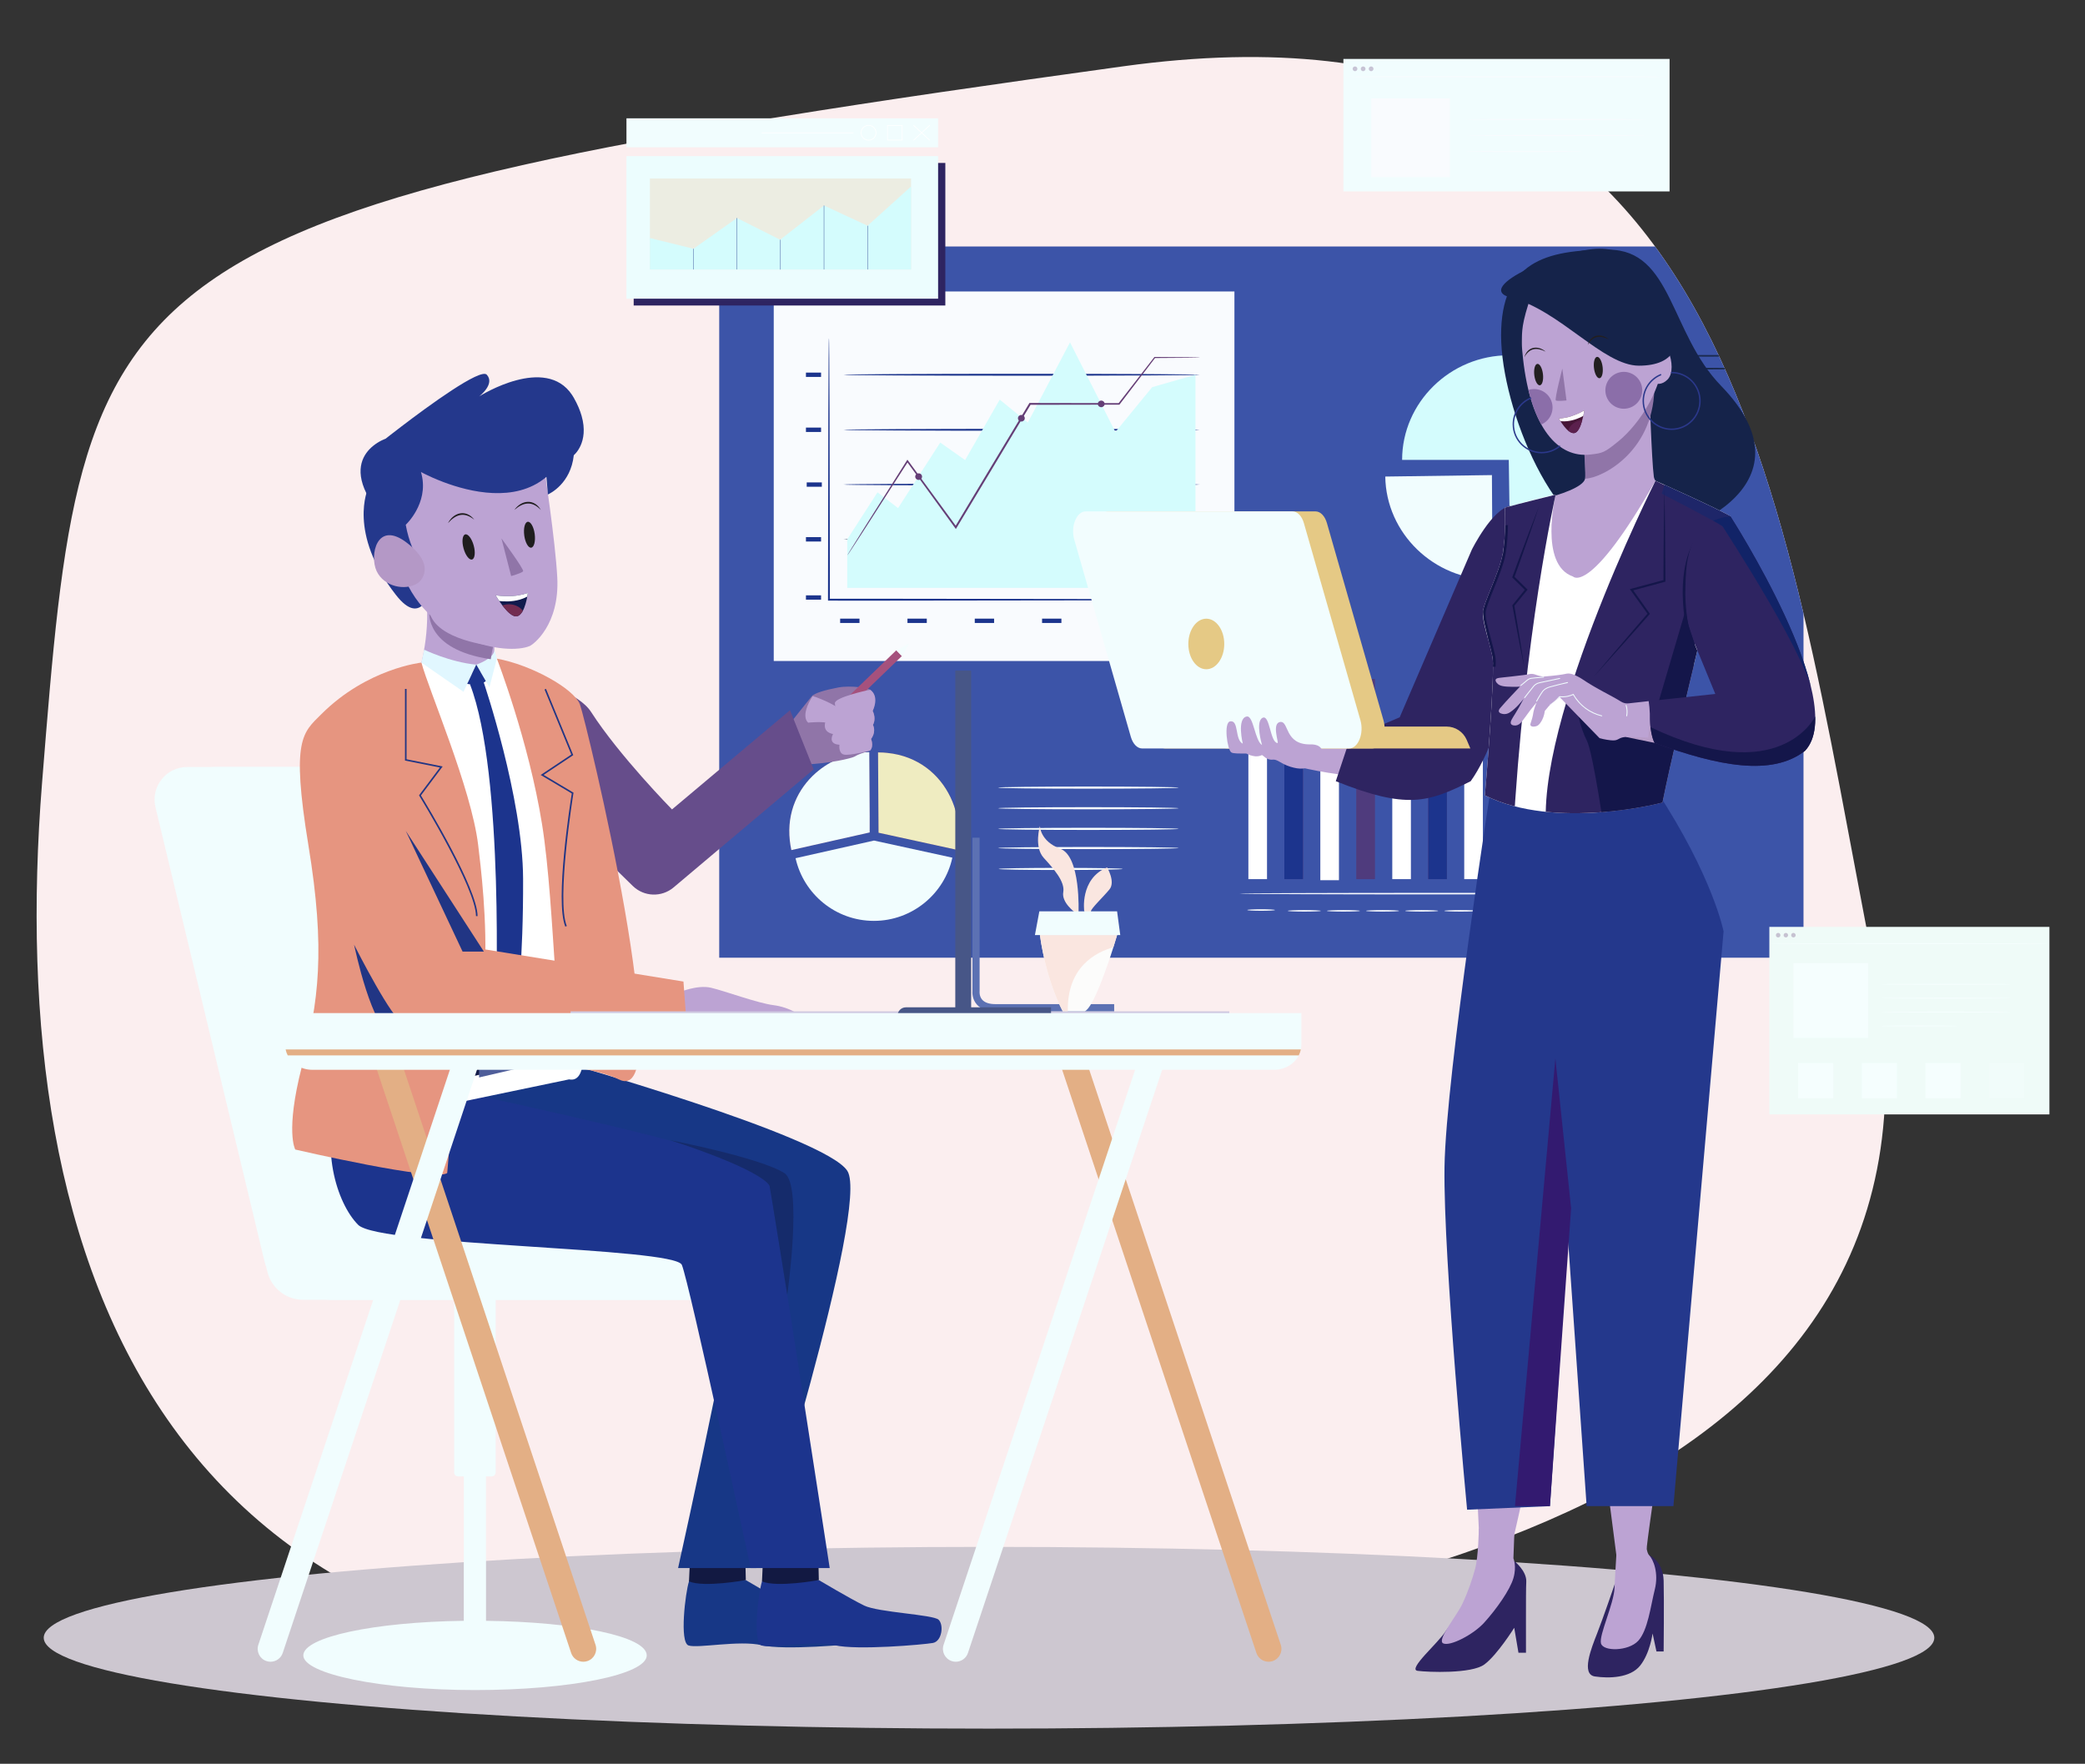 <?xml version="1.0" encoding="UTF-8"?><svg id="SCR" xmlns="http://www.w3.org/2000/svg" xmlns:xlink="http://www.w3.org/1999/xlink" viewBox="0 0 1689.89 1429.48"><rect x="0" y="0" width="1689.89" height="1429.48" fill="#333333" stroke="none"/><defs><style>.cls-1{clip-path:url(#clippath);}.cls-2{fill:none;}.cls-2,.cls-3,.cls-4,.cls-5,.cls-6,.cls-7,.cls-8,.cls-9,.cls-10,.cls-11,.cls-12,.cls-13,.cls-14,.cls-15,.cls-16,.cls-17,.cls-18,.cls-19,.cls-20,.cls-21,.cls-22,.cls-23,.cls-24,.cls-25,.cls-26,.cls-27,.cls-28,.cls-29,.cls-30,.cls-31,.cls-32,.cls-33,.cls-34,.cls-35,.cls-36,.cls-37,.cls-38,.cls-39,.cls-40,.cls-41,.cls-42,.cls-43,.cls-44,.cls-45,.cls-46,.cls-47,.cls-48,.cls-49,.cls-50,.cls-51,.cls-52,.cls-53,.cls-54,.cls-55,.cls-56,.cls-57,.cls-58,.cls-59,.cls-60{stroke-width:0px;}.cls-61,.cls-3,.cls-49{fill:#fff;}.cls-62,.cls-56{fill:#fbeeef;}.cls-63,.cls-36{fill:#bca3d3;}.cls-64,.cls-27{fill:#101a4d;}.cls-65,.cls-23{fill:#24388c;}.cls-66,.cls-13{fill:#461537;}.cls-67,.cls-14{fill:#2e2461;}.cls-68{clip-path:url(#clippath-4);}.cls-69{clip-path:url(#clippath-3);}.cls-70{clip-path:url(#clippath-7);}.cls-71{clip-path:url(#clippath-8);}.cls-72{clip-path:url(#clippath-6);}.cls-73{clip-path:url(#clippath-5);}.cls-74{opacity:.3;}.cls-3{opacity:0;}.cls-4{fill:#f8ffff;}.cls-5{fill:#f9fbfe;}.cls-6{fill:#722c51;}.cls-7{fill:#7c5e7d;}.cls-8{fill:#4f5e9a;}.cls-9{fill:#475687;}.cls-10{fill:#653e76;}.cls-11{fill:#5c71b3;}.cls-12{fill:#2b388b;}.cls-15{fill:#5b204d;}.cls-16{fill:#3c54a8;}.cls-17{fill:#1c348d;}.cls-18{fill:#1a2a4d;}.cls-19{fill:#141c49;}.cls-20{fill:#14164a;}.cls-21{fill:#152b6b;}.cls-22{fill:#15234a;}.cls-24{fill:#221f20;}.cls-25{fill:#1e2669;}.cls-26{fill:#1f1d1e;}.cls-28{fill:#112367;}.cls-29{fill:#172052;}.cls-30{fill:#213584;}.cls-31{fill:#173786;}.cls-32{fill:#121942;}.cls-33{fill:#cfc9e1;}.cls-34{fill:#e1f7ff;}.cls-35{fill:#d4fcfd;}.cls-37{fill:#a5517d;}.cls-38{fill:#cdc7d0;}.cls-39{fill:#b89dc8;}.cls-40{fill:#9075a8;}.cls-41{fill:#b498c6;}.cls-42{fill:#331a70;}.cls-43{fill:#7d5e7d;}.cls-44{fill:#8b6ea9;}.cls-45{fill:#664d8b;}.cls-46{fill:#ecfdfe;}.cls-47{fill:#ecede2;}.cls-48{fill:#f1fdfe;}.cls-50{fill:#f4fdfe;}.cls-51{fill:#e3af85;}.cls-52{fill:#e69580;}.cls-53{fill:#effbf8;}.cls-54{fill:#efecc1;}.cls-55{fill:#fae6e0;}.cls-57{fill:#e5c985;}.cls-58{fill:#fcfcfb;}.cls-59{fill:#f2fdfe;}.cls-60{fill:#f5fefe;}</style><clipPath id="clippath"><path class="cls-56" d="M1518.45,781.23c87.25,442.71-432.56,532.06-820.57,567.46C126.74,1400.8,3.02,1022.65,34.1,634.28,68.02,210.35,69.35,169.87,910.32,53.74c497.32-68.67,532.79,345.22,608.13,727.49Z"/></clipPath><clipPath id="clippath-3"><path class="cls-36" d="M1348.59,271.8c4.09,40.64-21.51,73.22-36.54,85.56-11.81,9.7-13.16,9.85-23.03,11.01-25.97,3.06-48.31-20.86-54.63-77.92-7.61-68.83,16.43-77.35,49.84-81.28,43.38-5.1,59.65,15.77,64.36,62.62Z"/></clipPath><clipPath id="clippath-4"><path class="cls-13" d="M1263.49,339.19s6.86,12.74,12.54,11.8c5.68-.95,8.02-18.36,8.02-18.36,0,0-4.18,2.58-10.28,4.64-5.45,1.84-10.28,1.92-10.28,1.92Z"/></clipPath><clipPath id="clippath-5"><path class="cls-49" d="M1260.86,400.93s-13.81,56.76,14.1,66.33c0,0,13.68,15.7,66.79-77.6,0,0,51.28,22.79,60.73,28.76,0,0-43.2,172.23-55.14,231.96,0,0-86.08,22.99-143.85-5.75,0,0,8.71-100.07,6.08-112.72-2.63-12.65-8.08-27.75-7.73-35.48.35-7.73,13.35-31.97,16.16-47.78,2.81-15.81,1.76-37.24,1.76-37.24,0,0,34.39-9.81,41.1-10.47Z"/></clipPath><clipPath id="clippath-6"><path class="cls-14" d="M1402.49,418.43s97.23,150.89,60.47,190.07c-27.06,21-70.51,12.25-121.89-6.4-4.69-8.17-4.8-33.87-4.8-33.87l53.99-5.81-16.59-40.35s-29.25-98.96,28.82-103.63Z"/></clipPath><clipPath id="clippath-7"><path class="cls-2" d="M1252.11,576.13l4-4.68,8.03-6.43,32.29,33.21,35.1,8.99,24.78-9.8-11.75-39.84-31.24-10.16-39.36-23.58-47.4,4-19.49,9.36-12.31,26.83,17.38,30.16s39.91,14.77,39.97-18.06Z"/></clipPath><clipPath id="clippath-8"><path class="cls-27" d="M427.8,480.55s-1.95,17.41-8.76,18.91c-6.8,1.5-17.29-16.99-17.29-16.99,0,0,5.86,1.02,13.64.58,6.95-.39,12.41-2.49,12.41-2.49Z"/></clipPath></defs><rect id="_10" class="cls-3" x="-373.92" y="-89.26" width="2438.58" height="1625.72"/><path class="cls-62" d="M1518.45,781.23c87.25,442.71-432.56,532.06-820.57,567.46C126.74,1400.8,3.02,1022.65,34.1,634.28,68.02,210.35,69.35,169.87,910.32,53.74c497.32-68.67,532.79,345.22,608.13,727.49Z"/><g class="cls-1"><rect class="cls-16" x="582.92" y="199.75" width="878.82" height="576.43"/><path class="cls-48" d="M1209.2,385.04l-86.44,1.19c.66,46.07,39.47,83.61,86.44,83.61.17,0,.34,0,.51,0l-.51-84.8Z"/><path class="cls-35" d="M1222.87,372.74l1.21,84.79c46.96-.65,85.23-38.72,85.23-84.79s-39.02-84.8-86.45-84.8-86.45,38.28-86.45,84.8h86.45Z"/><path class="cls-18" d="M1256.62,345.01c0,.06.51.18,1.5.35,1.17.19,2.6.41,4.3.69,3.97.56,9.24,1.3,15.53,2.18l.26.04.19-.19c5.91-5.75,13.03-12.68,20.71-20.15,9.95-9.76,18.9-18.65,25.34-25.13,3.07-3.13,5.62-5.73,7.57-7.72,1.77-1.84,2.71-2.9,2.65-2.96-.06-.07-1.13.86-3.01,2.59-2.03,1.92-4.68,4.41-7.87,7.42-6.6,6.31-15.66,15.09-25.61,24.85-7.62,7.54-14.68,14.52-20.54,20.32l.45-.15c-6.31-.7-11.6-1.28-15.59-1.72-1.72-.16-3.15-.29-4.34-.39-1-.07-1.53-.08-1.54-.03Z"/><path class="cls-18" d="M1356.57,288.38c0,.37,12.52.66,27.97.66s27.97-.3,27.97-.66-12.52-.66-27.97-.66-27.97.3-27.97.66Z"/><path class="cls-18" d="M1356.57,298.74c0,.37,12.52.66,27.97.66s27.97-.3,27.97-.66-12.52-.66-27.97-.66-27.97.3-27.97.66Z"/><path class="cls-10" d="M704.89,662.29l-.34-52.69c-15.52.09-31.34,6.23-43.47,16.95-14.29,12.63-23.44,31.62-20.95,54.57.27,2.51.67,5.06,1.23,7.66.01.06.02.12.03.18h0s63.49-14.29,63.49-14.29v-12.38Z"/><path class="cls-48" d="M704.89,662.29l-.34-52.69c-15.52.09-31.34,6.23-43.47,16.95-14.29,12.63-23.44,31.62-20.95,54.57.27,2.51.67,5.06,1.23,7.66.01.06.02.12.03.18h0s63.49-14.29,63.49-14.29v-12.38Z"/><path class="cls-10" d="M770.33,646.07c-8.87-18.53-26.35-33.38-51.24-35.87-.67-.07-1.34-.13-2.01-.18-.43-.03-.85-.07-1.28-.1-1.26-.07-2.53-.1-3.82-.11-.06,0-.12,0-.17,0,0,0,0,0,0,0-.05,0-.11,0-.16,0h0s.34,52.7.34,52.7l.08,12.38,63.51,13.86.08.02h0c.97-4.45,1.43-9.04,1.41-13.66-.05-9.88-2.34-19.89-6.72-29.03Z"/><path class="cls-54" d="M770.33,646.07c-8.87-18.53-26.35-33.38-51.24-35.87-.67-.07-1.34-.13-2.01-.18-.43-.03-.85-.07-1.28-.1-1.26-.07-2.53-.1-3.82-.11-.06,0-.12,0-.17,0,0,0,0,0,0,0-.05,0-.11,0-.16,0h0s.34,52.7.34,52.7l.08,12.38,63.51,13.86.08.02h0c.97-4.45,1.43-9.04,1.41-13.66-.05-9.88-2.34-19.89-6.72-29.03Z"/><path class="cls-48" d="M708.37,681.25h-.08s-63.49,14.28-63.49,14.28c6.51,29.07,32.46,50.8,63.49,50.8s57.24-21.94,63.59-51.23l-63.51-13.86Z"/><path class="cls-4" d="M955.44,671.76c0,.47-32.83.86-73.31.86s-73.32-.38-73.32-.86,32.82-.86,73.32-.86,73.31.38,73.31.86Z"/><path class="cls-4" d="M955.44,655.05c0,.47-32.83.86-73.31.86s-73.32-.38-73.32-.86,32.82-.86,73.32-.86,73.31.38,73.31.86Z"/><path class="cls-4" d="M955.44,638.33c0,.47-32.83.86-73.31.86s-73.32-.38-73.32-.86,32.82-.86,73.32-.86,73.31.38,73.31.86Z"/><path class="cls-4" d="M955.44,687.31c0,.47-32.83.86-73.31.86s-73.32-.38-73.32-.86,32.82-.86,73.32-.86,73.31.38,73.31.86Z"/><path class="cls-4" d="M910.03,704.24c0,.47-22.55.86-50.35.86s-50.36-.38-50.36-.86,22.54-.86,50.36-.86,50.35.38,50.35.86Z"/><rect class="cls-49" x="1011.81" y="543.83" width="15.1" height="168.67"/><rect class="cls-10" x="1040.96" y="601.12" width="15.1" height="111.38"/><rect class="cls-49" x="1070.12" y="564.8" width="15.1" height="148.56"/><rect class="cls-10" x="1099.28" y="550.34" width="15.1" height="162.16"/><rect class="cls-49" x="1128.44" y="604.55" width="15.1" height="107.96"/><rect class="cls-10" x="1157.6" y="625.72" width="15.1" height="86.78"/><rect class="cls-49" x="1186.76" y="561.14" width="15.1" height="151.36"/><rect class="cls-10" x="1215.91" y="588.43" width="15.1" height="124.07"/><rect class="cls-10" x="1245.07" y="566.63" width="15.1" height="145.88"/><rect class="cls-10" x="1274.23" y="613.12" width="15.1" height="99.38"/><rect class="cls-10" x="1303.39" y="594.21" width="15.1" height="118.3"/><path class="cls-5" d="M1324.66,724.25c0,.34-71.64.62-159.99.62s-160.01-.28-160.01-.62,71.63-.62,160.01-.62,159.99.28,159.99.62Z"/><path class="cls-5" d="M1033.35,737.53c0,.34-5.02.62-11.21.62s-11.21-.28-11.21-.62,5.02-.62,11.21-.62,11.21.28,11.21.62Z"/><path class="cls-5" d="M1070.53,738.2c0,.34-6,.62-13.39.62s-13.4-.28-13.4-.62,6-.62,13.4-.62,13.39.28,13.39.62Z"/><path class="cls-5" d="M1102.24,738.2c0,.34-6,.62-13.39.62s-13.4-.28-13.4-.62,6-.62,13.4-.62,13.39.28,13.39.62Z"/><path class="cls-5" d="M1133.95,738.2c0,.34-6,.62-13.39.62s-13.4-.28-13.4-.62,6-.62,13.4-.62,13.39.28,13.39.62Z"/><path class="cls-5" d="M1165.66,738.2c0,.34-6,.62-13.39.62s-13.4-.28-13.4-.62,6-.62,13.4-.62,13.39.28,13.39.62Z"/><path class="cls-5" d="M1197.37,738.2c0,.34-6,.62-13.39.62s-13.4-.28-13.4-.62,6-.62,13.4-.62,13.39.28,13.39.62Z"/><path class="cls-18" d="M1229.08,738.2c0,.34-6,.62-13.39.62s-13.4-.28-13.4-.62,6-.62,13.4-.62,13.39.28,13.39.62Z"/><path class="cls-18" d="M1260.79,738.2c0,.34-6,.62-13.39.62s-13.4-.28-13.4-.62,6-.62,13.4-.62,13.39.28,13.39.62Z"/><path class="cls-18" d="M1292.5,738.2c0,.34-6,.62-13.39.62s-13.4-.28-13.4-.62,6-.62,13.4-.62,13.39.28,13.39.62Z"/><path class="cls-18" d="M1324.22,738.2c0,.34-6,.62-13.39.62s-13.4-.28-13.4-.62,6-.62,13.4-.62,13.39.28,13.39.62Z"/><rect class="cls-17" x="1040.96" y="601.12" width="15.1" height="111.38"/><g class="cls-74"><rect class="cls-17" x="1099.28" y="550.34" width="15.1" height="162.16"/></g><rect class="cls-17" x="1157.6" y="625.72" width="15.1" height="86.78"/><g class="cls-74"><rect class="cls-49" x="1215.91" y="588.43" width="15.1" height="124.07"/></g><g class="cls-74"><rect class="cls-49" x="1274.23" y="613.12" width="15.1" height="99.38"/></g><rect class="cls-5" x="627.12" y="236.22" width="373.38" height="299.52"/><rect class="cls-17" x="653.22" y="482.49" width="12.25" height="3.53"/><rect class="cls-17" x="680.94" y="501.37" width="15.67" height="3.53"/><rect class="cls-17" x="735.49" y="501.37" width="15.67" height="3.53"/><rect class="cls-17" x="790.05" y="501.37" width="15.67" height="3.53"/><rect class="cls-17" x="844.6" y="501.37" width="15.67" height="3.53"/><rect class="cls-18" x="899.15" y="501.37" width="15.67" height="3.53"/><rect class="cls-18" x="953.71" y="501.37" width="15.67" height="3.53"/><rect class="cls-17" x="653.22" y="435.33" width="12.25" height="3.53"/><rect class="cls-17" x="653.22" y="346.56" width="12.25" height="3.53"/><rect class="cls-17" x="653.22" y="301.96" width="12.25" height="3.53"/><rect class="cls-17" x="653.84" y="390.95" width="12.25" height="3.53"/><path class="cls-17" d="M968.94,486.02s-.45.05-1.31.08c-.94.02-2.22.04-3.86.08-3.47.03-8.45.08-14.83.15-12.95.06-31.57.14-54.53.25-46.11.06-109.69.14-179.91.23-14.6,0-28.92,0-42.63-.01h-.77v-.77c.11-60.14.2-113.07.26-151.05.1-18.9.18-34.07.23-44.61.06-5.17.1-9.19.13-12.01.03-1.31.05-2.34.07-3.11.02-.7.05-1.06.07-1.06s.05.36.07,1.06c.02.77.04,1.8.07,3.11.03,2.81.08,6.84.13,12.01.05,10.53.13,25.71.23,44.61.07,37.98.16,90.91.26,151.05l-.77-.77c13.71,0,28.03,0,42.63-.01,70.22.09,133.8.17,179.91.23,22.97.1,41.58.19,54.53.25,6.38.06,11.36.11,14.83.15,1.64.03,2.92.06,3.86.08.87.03,1.31.05,1.31.08Z"/><path class="cls-17" d="M972.39,392.71c0,.43-64.63.78-144.33.78s-144.34-.35-144.34-.78,64.61-.78,144.34-.78,144.33.35,144.33.78Z"/><path class="cls-17" d="M972.39,348.33c0,.43-64.63.78-144.33.78s-144.34-.35-144.34-.78,64.61-.78,144.34-.78,144.33.35,144.33.78Z"/><path class="cls-17" d="M972.39,303.72c0,.43-64.63.78-144.33.78s-144.34-.35-144.34-.78,64.61-.78,144.34-.78,144.33.35,144.33.78Z"/><path class="cls-18" d="M972.39,437.09c0,.43-64.63.78-144.33.78s-144.34-.35-144.34-.78,64.61-.78,144.34-.78,144.33.35,144.33.78Z"/><path class="cls-35" d="M686.69,476.47v-39.38l24.54-38.1,16.65,12.78,34.18-53.1,20.16,14.2,28.05-48.99,22.79,18.57,34.18-64.98,36.81,72.63,29.8-36.34,35.06-10.03v172.75h-282.24Z"/><path class="cls-10" d="M972.39,289.74s-.21.04-.62.06c-.48.02-1.07.03-1.83.06-1.7.03-4.07.06-7.11.11-6.32.05-15.41.12-26.9.2l.34-.17c-7.84,10.27-17.58,23.03-28.79,37.71l-.18.24h-.31c-20.96.04-45.5.08-72.18.13l.64-.36c-9.5,15.82-19.75,32.88-30.34,50.53-10.34,17.18-20.35,33.81-29.8,49.52l-.59.97-.67-.92c-14.25-19.61-27.43-37.75-39.07-53.78l1.05-.03c-14.86,23.1-27.12,42.16-35.73,55.53-4.27,6.57-7.64,11.73-9.99,15.34-1.13,1.7-2.01,3.02-2.66,4-.61.9-.97,1.33-.97,1.33,0,0,.25-.51.8-1.44.61-1,1.44-2.36,2.5-4.1,2.28-3.65,5.54-8.88,9.69-15.52,8.49-13.44,20.6-32.61,35.27-55.83l.5-.79.55.76c11.7,15.99,24.95,34.08,39.26,53.65l-1.25.06c9.44-15.72,19.43-32.36,29.75-49.55,10.61-17.63,20.88-34.69,30.39-50.5l.22-.37h.42c26.68.05,51.22.1,72.18.13l-.49.24c11.32-14.59,21.16-27.28,29.08-37.49l.13-.17h.21c11.49.09,20.59.16,26.9.2,3.04.05,5.41.09,7.11.11.75.02,1.35.04,1.83.06.41.02.62.04.62.06Z"/><path class="cls-10" d="M747.33,386.29c0,1.47-1.24,2.67-2.77,2.67s-2.77-1.19-2.77-2.67,1.24-2.67,2.77-2.67,2.77,1.19,2.77,2.67Z"/><path class="cls-10" d="M830.58,338.97c0,1.47-1.24,2.67-2.77,2.67s-2.77-1.19-2.77-2.67,1.24-2.67,2.77-2.67,2.77,1.19,2.77,2.67Z"/><path class="cls-10" d="M895.31,327.34c0,1.47-1.24,2.67-2.77,2.67s-2.77-1.19-2.77-2.67,1.24-2.67,2.77-2.67,2.77,1.19,2.77,2.67Z"/></g><ellipse class="cls-38" cx="801.6" cy="1327.33" rx="766.16" ry="73.65"/><rect class="cls-48" x="1088.83" y="47.76" width="264.36" height="107.38"/><path class="cls-5" d="M1089.09,62.24c0-.23,59.09-.42,131.96-.42s131.98.19,131.98.42-59.08.42-131.98.42-131.96-.19-131.96-.42Z"/><g class="cls-74"><path class="cls-10" d="M1100.16,55.77c0,1.06-.86,1.92-1.92,1.92s-1.92-.86-1.92-1.92.86-1.92,1.92-1.92,1.92.86,1.92,1.92Z"/></g><g class="cls-74"><path class="cls-10" d="M1106.74,55.77c0,1.06-.86,1.92-1.92,1.92s-1.92-.86-1.92-1.92.86-1.92,1.92-1.92,1.92.86,1.92,1.92Z"/></g><g class="cls-74"><path class="cls-10" d="M1113.22,55.77c0,1.06-.86,1.92-1.92,1.92s-1.92-.86-1.92-1.92.86-1.92,1.92-1.92,1.92.86,1.92,1.92Z"/></g><rect class="cls-5" x="1111.3" y="79.7" width="63.85" height="63.85"/><path class="cls-5" d="M1334.9,96.81c0,.23-32.86.42-73.38.42s-73.39-.19-73.39-.42,32.85-.42,73.39-.42,73.38.19,73.38.42Z"/><path class="cls-5" d="M1334.9,109.82c0,.23-32.86.42-73.38.42s-73.39-.19-73.39-.42,32.85-.42,73.39-.42,73.38.19,73.38.42Z"/><path class="cls-5" d="M1282.61,122.82s-.33.06-.96.08c-.72.02-1.63.05-2.75.08-2.5.03-5.93.08-10.12.13-8.65.03-20.41.07-33.4.12-13-.05-24.76-.09-33.41-.12-4.19-.06-7.62-.1-10.12-.13-1.12-.03-2.03-.06-2.75-.08-.63-.03-.96-.06-.96-.08s.33-.06.96-.08c.72-.02,1.63-.05,2.75-.08,2.5-.03,5.93-.08,10.12-.13,8.65-.03,20.41-.07,33.41-.12,12.99.05,24.75.09,33.4.12,4.19.05,7.62.1,10.12.13,1.12.03,2.03.06,2.75.08.63.03.96.06.96.08Z"/><rect class="cls-53" x="1434.06" y="751.2" width="226.99" height="151.98"/><path class="cls-60" d="M1434.06,764.77c0-.22,50.78-.41,113.4-.41s113.41.18,113.41.41-50.76.41-113.41.41-113.4-.18-113.4-.41Z"/><g class="cls-74"><circle class="cls-10" cx="1441.19" cy="757.92" r="1.82"/></g><g class="cls-74"><path class="cls-10" d="M1449.25,757.92c0,1-.81,1.82-1.82,1.82s-1.82-.81-1.82-1.82.81-1.82,1.82-1.82,1.82.81,1.82,1.82Z"/></g><g class="cls-74"><path class="cls-10" d="M1455.39,757.92c0,1-.81,1.82-1.82,1.82s-1.82-.81-1.82-1.82.81-1.82,1.82-1.82,1.82.81,1.82,1.82Z"/></g><rect class="cls-60" x="1453.57" y="780.61" width="60.55" height="60.55"/><path class="cls-60" d="M1629.92,797.73c0,.22-23.62.41-52.74.41s-52.74-.18-52.74-.41,23.61-.41,52.74-.41,52.74.18,52.74.41Z"/><path class="cls-60" d="M1629.92,808.98c0,.22-23.62.41-52.74.41s-52.74-.18-52.74-.41,23.61-.41,52.74-.41,52.74.18,52.74.41Z"/><path class="cls-60" d="M1629.92,820.23c0,.22-23.62.41-52.74.41s-52.74-.18-52.74-.41,23.61-.41,52.74-.41,52.74.18,52.74.41Z"/><path class="cls-60" d="M1586.78,831.48c0,.06-.87.11-2.45.16-1.72.03-3.97.08-6.68.13-5.64.07-13.43.12-22.04.12s-16.4-.05-22.04-.12c-2.71-.05-4.96-.1-6.68-.13-1.58-.05-2.45-.1-2.45-.16s.87-.11,2.45-.16c1.72-.03,3.97-.08,6.68-.13,5.64-.07,13.43-.12,22.04-.12s16.4.05,22.04.12c2.71.05,4.96.1,6.68.13,1.58.05,2.45.1,2.45.16Z"/><rect class="cls-60" x="1457.36" y="861.58" width="28.46" height="28.46"/><rect class="cls-60" x="1508.97" y="861.58" width="28.46" height="28.46"/><rect class="cls-60" x="1560.57" y="861.58" width="28.46" height="28.46"/><g class="cls-74"><rect class="cls-60" x="1612.17" y="861.58" width="28.46" height="28.46"/></g><path class="cls-36" d="M1231.46,473.93c-.68,2.66-1.38,5.12-2.07,7.67-.69,2.53-1.44,5.03-2.17,7.54-1.45,5.02-3.01,10-4.56,14.99-3.11,9.98-6.45,19.89-9.98,29.79-3.52,9.9-7.27,19.76-11.33,29.65-2.02,4.95-4.17,9.89-6.41,14.87-2.26,4.99-4.67,9.97-7.38,15.12-1.36,2.58-2.82,5.19-4.48,7.91-1.68,2.73-3.48,5.54-6.05,8.83-.29.38-.7.86-1.05,1.29l-.55.65-.28.33-.33.36-1.34,1.44c-.5.51-1.1,1.08-1.67,1.61-2.3,2.09-4.68,3.74-6.81,4.97-2.15,1.24-4.22,2.24-6.13,3.01-1.95.82-3.77,1.42-5.56,1.98-3.54,1.07-6.84,1.75-10.02,2.3-3.18.53-6.23.92-9.21,1.17-5.97.51-11.67.65-17.28.57-11.19-.17-21.97-1.13-32.62-2.56-5.32-.71-10.6-1.57-15.85-2.54-2.62-.5-5.24-1.03-7.86-1.57-1.31-.27-2.62-.58-3.93-.88l-1.97-.46-2.05-.5c-7.65-1.88-12.33-9.61-10.45-17.27,1.55-6.29,7.05-10.58,13.21-10.85l.48-.02,14.93-.66c5.01-.22,10.01-.48,14.97-.76,9.91-.59,19.73-1.33,29.09-2.53,2.34-.29,4.64-.63,6.89-1,2.25-.36,4.45-.76,6.56-1.21,2.11-.46,4.13-.93,5.99-1.47,1.85-.53,3.53-1.14,4.88-1.71.63-.29,1.24-.57,1.62-.82.45-.25.65-.46.71-.55.07-.1-.25-.01-.66.33-.11.07-.24.2-.3.25-.02,0-.04,0-.06,0h0s.02-.05.02-.05l.05-.1.14-.23c.51-.84,1.41-2.42,2.27-4.16.88-1.76,1.79-3.72,2.7-5.75,1.83-4.09,3.58-8.51,5.32-13.01,1.75-4.5,3.41-9.12,5.08-13.77,3.33-9.32,6.52-18.83,9.7-28.38l26.35-57.2c4.21-12.85,10.55-20.25,23.4-16.04,12.32,4.03,19.27,16.91,16.12,29.29l-.04.17Z"/><path class="cls-43" d="M1141.54,584.26c4.77,1.44,8.79,4.37,11.61,8.48.6.88,2.05.05,1.44-.84-3.07-4.48-7.41-7.67-12.61-9.24-1.03-.31-1.47,1.3-.44,1.61h0Z"/><path class="cls-43" d="M1156.02,585.06c-2.65-1.25-5.53-1.46-8.3-.47-1,.36-.57,1.97.44,1.61,2.34-.83,4.76-.76,7.02.3.96.46,1.81-.98.84-1.44h0Z"/><path class="cls-14" d="M1082.66,633.12l11.51-34.52,40.28-17.26,58.44-135.81s16.43-33.11,31.31-35.54c3.9,18.72,4.62,34.6,4.62,34.6l3.45,61.95s-11.51,86.31-40.28,126.59c-34.52,17.26-51.79,23.02-109.33,0Z"/><path class="cls-36" d="M1273.39,891.48c.89,15.78,2.31,34.55,4.35,55.76,1.05,10.87,2.25,22.38,3.61,34.46,0,0-4.91,34.38,3.27,90.05,5.85,39.78,21.59,157.49,25.44,188.62,8.26,8.88,12.9,6.05,24.53-5.45,2.08-19.38,10.08-69.55,12.8-98.59,3.82-40.93,21.28-132.07,0-167.54,2.98-14.98,5.78-28.98,8.24-42.04,4.05-21.44,7.2-40.3,8.81-56.66,2.21-22.58,1.47-40.38-3.96-53.56l-84.04,1.64c-3.99-8.36-5.34,12.51-3.04,53.31Z"/><path class="cls-14" d="M1336.56,1260.37s11.4,4.64,11.82,20.68c.42,16.04,0,57.4,0,57.4h-5.82l-3.15-14.59s-2.01,15.85-10.02,25.98c-8.02,10.13-25.33,10.55-36.72,8.86-11.4-1.69-2.95-22.79,1.69-34.61,4.64-11.82,14.36-40.1,14.36-40.1l27.85-23.64Z"/><path class="cls-36" d="M1333.55,1237.44s-.36,19.56,3.01,22.94c3.38,3.38,8.02,14.35,4.64,27.86-3.38,13.51-5.63,33.2-13.51,41.65-7.88,8.44-28.42,8.72-30.11,1.97-1.69-6.75,10.41-31.8,10.97-44.74.56-12.94,2.81-47.84,2.81-47.84l22.17-1.83Z"/><path class="cls-7" d="M1310.14,984.64c-8.51,3.1-17.45,3.58-26.23,1.35-1.33-.34-1.9,1.72-.57,2.06,9.13,2.32,18.52,1.88,27.37-1.35,1.28-.47.73-2.53-.57-2.06h0Z"/><path class="cls-36" d="M1182.45,993.71c7.52,58.15,15.6,232.34,16.86,260.32,7.77,6,16.29,6.75,25.54,0,1.95-8.06,14.21-59.17,18.72-92.78,4.91-36.56,25.1-105.33,3.82-140.8,7.72-25.76,15.13-48.6,19.75-74.45,2.94-16.43,4.75-34.09,4.78-54.5.04-16.45-1.08-34.68-3.68-55.51l-78.04-5.46s-4.35,27.26-7.34,62.31c-.88,10.3-1.64,21.27-2.13,32.42-1.05,23.55-.93,47.92,1.72,68.44Z"/><path class="cls-14" d="M1171.52,1322.27c5.6-9.03,55.76-57.14,55.76-57.14,0,0,10.26,8.04,9.76,16.89-.47,8.43-.12,52.79-.24,57.46h-6.09l-3.43-20.24s-13.87,22.19-24.28,29.79c-10.41,7.6-45.59,6.23-54.04,5.11-8.44-1.13,16.96-22.84,22.56-31.86Z"/><path class="cls-36" d="M1227.43,1241.26l-.81,21.71s2.81,6.47,0,16.04c-2.81,9.57-13.47,24.75-23.64,36.02-8.77,9.72-27.58,19.42-33.2,16.88-5.63-2.53,10.69-21.95,15.48-32.08,4.78-10.13,8.09-20.13,10.36-28.52,2.62-9.67,2.99-32.4,2.99-32.4l28.82,2.34Z"/><path class="cls-7" d="M1207.83,998.31c-7.48,3.44-16,2.84-22.98-1.48-1.17-.72-2.25,1.12-1.08,1.84,7.67,4.74,16.96,5.23,25.13,1.48,1.25-.57.16-2.41-1.08-1.84h0Z"/><path class="cls-65" d="M1209.46,631.06s-37.65,240.46-38.69,314.91c-1.04,74.45,18.31,277.58,18.31,277.58l67.15-2.9,25.41-377.32,28.69-202.72-100.86-9.55Z"/><path class="cls-65" d="M1245.01,634.06l40.96,586.59h70.34l40.65-465.8s-8.43-43.96-54.42-114.16c-49.95-1.76-97.53-6.62-97.53-6.62Z"/><polygon class="cls-42" points="1260.63 857.76 1227.88 1220.65 1256.23 1220.65 1273.39 979.26 1260.63 857.76"/><path class="cls-22" d="M1216.64,271.86c0,59.35,44.63,167.52,96.06,167.52s161.22-45.39,82.14-126.78c-41.36-42.57-39.62-110.23-91.05-110.23s-87.15,10.14-87.15,69.49Z"/><path class="cls-36" d="M1281.15,317.57s4.98,63.57,3.57,70.38c-1.41,6.8-20.46,13.13-34.55,16.58,0,0-21.82,91.63,20.43,88.61,42.25-3.02,99.3-73.95,105.52-83.93,0,0-34.14-11.46-35.68-22.85-1.84-13.64-3.63-71.61-3.63-71.61l-55.66,2.82Z"/><path class="cls-40" d="M1340.82,310.65l-59.67,6.92s3.44,51.41,3.82,70.38c14.51-.62,57.29-23.45,55.85-77.29Z"/><path class="cls-63" d="M1348.59,271.8c4.09,40.64-21.51,73.22-36.54,85.56-11.81,9.7-13.16,9.85-23.03,11.01-25.97,3.06-48.31-20.86-54.63-77.92-7.61-68.83,16.43-77.35,49.84-81.28,43.38-5.1,59.65,15.77,64.36,62.62Z"/><g class="cls-69"><circle class="cls-44" cx="1243.4" cy="330.25" r="14.94"/><circle class="cls-44" cx="1316.1" cy="316.32" r="14.94" transform="translate(520.21 1411.19) rotate(-67.5)"/></g><path class="cls-24" d="M1250.56,303.17c.57,4.8-.55,8.87-2.49,9.1-1.94.23-3.97-3.47-4.53-8.27-.56-4.8.55-8.87,2.49-9.09,1.94-.23,3.96,3.47,4.53,8.27Z"/><path class="cls-24" d="M1298.93,297.46c.56,4.78-.55,8.84-2.49,9.07-1.94.23-3.96-3.46-4.53-8.25-.56-4.78.55-8.84,2.49-9.06,1.94-.23,3.96,3.46,4.53,8.24Z"/><path class="cls-36" d="M1327.19,284.14s-3.95-8.82,9.33-12.52c12.84-3.58,24.07,26.51,15.11,35.88-8.96,9.37-18.96-2.34-18.96-2.34l-5.48-21.02Z"/><path class="cls-22" d="M1221.61,243.27c-6.76,21.45,9.92,53.47,11.37,39.01,1.21-12.13-.95-14.61,5.81-36.06,6.76-21.45,34.02-29.51,20.16-33.88-13.86-4.37-30.58,9.48-37.34,30.93Z"/><path class="cls-40" d="M1266.26,298.72s-6.46,25.02-5.25,25.83c1.21.81,8.63,0,8.63,0l-3.38-25.83Z"/><path class="cls-24" d="M1252.73,284.97c-6.35-5.41-14.81-4.06-17.19,4.47,4.2-7.48,9.89-8.05,17.19-4.47h0Z"/><path class="cls-66" d="M1263.49,339.19s6.86,12.74,12.54,11.8c5.68-.95,8.02-18.36,8.02-18.36,0,0-4.18,2.58-10.28,4.64-5.45,1.84-10.28,1.92-10.28,1.92Z"/><g class="cls-68"><path class="cls-15" d="M1271.53,354.85c2.24,4.43,8.37,5.83,13.69,3.13,5.31-2.7,7.8-8.47,5.56-12.9-2.24-4.43-8.37-5.83-13.69-3.13-5.31,2.7-7.8,8.47-5.56,12.9Z"/><path class="cls-49" d="M1285.65,335.66s-12.42,8.68-24.79,4.85c-1.26-6.06,0-8.21,0-8.21l7.02-2.05,9.9-3.28,6.41,1.62,1.47,7.07Z"/></g><path class="cls-12" d="M1354.85,348.46c-12.98,0-23.55-10.56-23.55-23.55,0-9.5,5.66-18.02,14.42-21.71.29-.12.62.01.74.3.12.29-.01.62-.3.74-8.34,3.51-13.73,11.62-13.73,20.67,0,12.36,10.06,22.42,22.42,22.42s22.42-10.06,22.42-22.42-10.06-22.42-22.42-22.42c-.31,0-.56-.25-.56-.56s.25-.56.56-.56c12.98,0,23.55,10.56,23.55,23.55s-10.56,23.55-23.55,23.55Z"/><path class="cls-12" d="M1249.54,367.41c-12.98,0-23.55-10.56-23.55-23.55,0-9.5,5.66-18.02,14.42-21.71.29-.12.62.01.74.3.12.29-.01.62-.3.74-8.34,3.51-13.73,11.62-13.73,20.67,0,12.36,10.06,22.42,22.42,22.42,5.13,0,10.15-1.78,14.12-5.01.24-.2.6-.16.79.08.2.24.16.6-.08.79-4.18,3.39-9.44,5.26-14.83,5.26Z"/><path class="cls-22" d="M1224.66,241.25c39.46,10.01,74.65,55.12,103.67,55.12s40.69-17.65,20.48-52.95c-11.48-20.06-23.52-41.85-52.54-41.85s-104.09,31.44-71.61,39.68Z"/><path class="cls-24" d="M1304.02,275.12c-6.35-5.41-14.81-4.06-17.19,4.47,4.2-7.48,9.89-8.05,17.19-4.47h0Z"/><path class="cls-61" d="M1260.86,400.93s-13.81,56.76,14.1,66.33c0,0,13.68,15.7,66.79-77.6,0,0,51.28,22.79,60.73,28.76,0,0-43.2,172.23-55.14,231.96,0,0-86.08,22.99-143.85-5.75,0,0,8.71-100.07,6.08-112.72-2.63-12.65-8.08-27.75-7.73-35.48.35-7.73,13.35-31.97,16.16-47.78,2.81-15.81,1.76-37.24,1.76-37.24,0,0,34.39-9.81,41.1-10.47Z"/><g class="cls-73"><path class="cls-14" d="M1341.76,389.66s-106.39,211.82-86.48,295.25c5.17,21.67,109.33-17.26,109.33-17.26l9.06-145.58,28.82-103.63-60.73-28.76Z"/><path class="cls-14" d="M1260.86,400.93s-25.57,111.89-34.69,278.78c-.72,13.19-45.98-68.39-45.98-68.39,0,0,15.95-12.86,21.86-27.28,5.9-14.41,8.14-46.64,8.14-46.64,0,0-6.84-32.38-8.12-41.03-1.27-8.65,16.18-47.92,16.18-47.92,0,0,2.32-24.32,1.52-37.06,10.88-3.04,41.1-10.47,41.1-10.47Z"/><path class="cls-25" d="M1346.82,400.11s48.68,24.97,49.49,26.69c.82,1.73,74.52,113.68,73.92,142.29,5.65-32.72-49.08-142.24-59.48-154.53-10.4-12.29-59.7-28.04-59.7-28.04l-4.23,13.59Z"/><path class="cls-20" d="M1366.55,493.2l-24.36,82.72-16.41,19.11-47.49-19.45s2.51,14.41,7.76,24.47c5.25,10.06,14.84,77.6,14.84,77.6l52.21-4.25,24.49-141.81s-10.91-22.85-11.03-38.39Z"/><path class="cls-20" d="M1371.84,523.22c.59-.42,1.2-.81,1.83-1.16l-5.26-15.38c-.25-1.2-3.98-19.94-1.77-39.7,1.17-10.44,3.69-19.22,7.55-26.35-.56-.38-1.1-.79-1.6-1.25-4.13,7.46-6.85,16.63-8.05,27.41-2.3,20.66,1.78,40.19,1.82,40.39l5.48,16.04Z"/></g><path class="cls-20" d="M1209.81,532.12c.42,2.01.46,4.88.25,8.27.7-.03,1.4-.02,2.1.05.22-3.55.16-6.59-.29-8.75-.96-4.59-2.28-9.5-3.56-14.24-2.25-8.33-4.37-16.2-4.15-20.98.16-3.44,3.18-10.89,6.38-18.79,3.87-9.53,8.25-20.33,9.76-28.85,1.32-7.44,1.8-16.18,1.92-23.34-.69.15-1.4.24-2.11.28-.13,7.01-.6,15.48-1.88,22.69-1.48,8.3-5.81,19-9.64,28.43-3.41,8.42-6.36,15.69-6.54,19.49-.23,5.11,1.93,13.13,4.22,21.63,1.27,4.71,2.58,9.59,3.53,14.12Z"/><path class="cls-39" d="M1325.78,571.3l-7.82,25.98s60.2,13.15,96.43,17.55c36.23,4.4,47.77-.73,42.49-28.63-1.8-9.48-3.91-19.28-6.04-28.5-5.59-24.16-11.25-44.33-11.25-44.33l-54.59,8.16,10.84,37.93,1.85,6.52c-22.74,2.57-71.93,5.33-71.93,5.33Z"/><path class="cls-67" d="M1402.49,418.43s97.23,150.89,60.47,190.07c-27.06,21-70.51,12.25-121.89-6.4-4.69-8.17-4.8-33.87-4.8-33.87l53.99-5.81-16.59-40.35s-29.25-98.96,28.82-103.63Z"/><g class="cls-72"><path class="cls-20" d="M1471.26,580.52s-27.85,59.48-134,8.59c-1.94,5.25.75,15.75.75,15.75l11.14,7.68s138.89,60.76,122.11-32.03Z"/><path class="cls-28" d="M1346.82,400.11s48.68,24.97,49.49,26.69c.82,1.73,74.52,113.68,73.92,142.29,5.65-32.72-49.08-142.24-59.48-154.53-10.4-12.29-59.7-28.04-59.7-28.04l-4.23,13.59Z"/></g><path class="cls-20" d="M1349.03,396.44c-.39,17.86-.56,37.77-.72,55.74,0,0-.09,18.58-.09,18.58l.6-.78-26.66,7.17-1.17.32.71.99,13.94,19.42.05-.97c-3.68,4.28-7.39,8.53-11.05,12.82-10.55,12.31-22.53,26.32-32.87,38.71,7.34-8.06,15.36-16.99,22.64-25.17,6.82-7.7,16.19-18.16,22.86-25.79,0,0-.36-.51-.36-.51l-13.84-19.49-.47,1.3,26.64-7.23.6-.16v-.62c-.12-24.08-.3-50.33-.81-74.32h0Z"/><path class="cls-20" d="M1247.37,410.46c-5.61,14.17-10.98,28.43-16.31,42.7l-5.27,14.29-.18.5.38.37,10.39,10.24-.06-1.13c-3.53,4.37-7.09,8.72-10.59,13.11,1.75,9.7,4.05,21.61,5.9,31.34,1.19,5.96,2.48,12.63,3.72,18.55-.87-5.98-1.93-12.69-2.87-18.71-1.58-9.65-3.49-21.52-5.14-31.11,0,0-.16.63-.16.63,3.51-4.23,6.96-8.5,10.45-12.76l.49-.59-.55-.54-10.41-10.22.2.87,5.13-14.35c5.08-14.37,10.11-28.75,14.9-43.22h0Z"/><g class="cls-70"><path class="cls-36" d="M1316.98,569.88c-1.7-.36-2.88-1.09-3.33-1.37-9.25-5.74-18.27-9.37-31.99-18.58,0,0-1.85-1.24-4.94-2.62-2.31-1.03-3.73-1.41-5.23-1.45-1.52-.04-2.66.29-3.06.38-2.35.52-7.09,1.24-17.54,2.1-2.59-.35-4.53-.92-5.85-1.39-.8-.28-1.4-.54-2.37-.7-2.11-.33-3.79.19-4.41.37-.55.16-4.96.68-13.78,1.72-8.5,1.01-11.77.83-12.28,2.52-.3.98.51,2.02.97,2.61,2.27,2.92,6.64,3.05,12.9,3.17,2.4.04,4.4-.05,5.84-.15-.74.77-11.9,12.44-15.96,17.33-.47.56-1.45,1.77-1.11,2.89.43,1.43,2.85,2.04,4.52,2.04,2.11,0,3.71-.96,4.57-1.52,4.9-3.19,9.32-8.71,10.96-10.85-2.72,5.29-5.16,9.39-6.88,12.15-2.41,3.86-4.34,6.59-3.32,8.23.93,1.49,3.78,1.21,3.94,1.2,3.9-.42,5.65-4.49,11.47-12.1,2.14-2.8,4.02-5.03,5.33-6.52-.71,1.6-1.46,3.53-2.09,5.78-.88,3.16-.58,3.52-1.47,6.83-1.09,4.05-1.98,5.11-1.29,6.07.88,1.22,3.46,1.05,5.15.31.65-.29,1.89-.97,3.48-3.62.97-1.61,2.36-4.45,2.88-8.55,1.1-1.32,2.2-2.63,3.3-3.95,2.59,2.13,6.47,5.26,11.3,8.91,12.78,9.66,19.45,13.12,24.18,15.23,0,0,6.12,2.73,14.46,3.6,2.9.3,4.17-.02,4.78-.22,1.78-.57,2.48-1.44,4.72-2.03,1.08-.28,2-.37,3.11-.41,2.99-.1,9.42.05,17.79.49,1-5.4,1.72-11.97,1.45-19.44-.13-3.65-.47-7.03-.94-10.1-7.58.86-13.29,1.46-15.94,1.77-.53.06-1.78.21-3.35-.12Z"/><path class="cls-48" d="M1270.85,553.17c0,.16-.12.3-.28.34-4.46,1-8.9,2.1-13.58,3.37-1.55.42-3.89,1.06-5.82,3.01-.23.23-.66.67-2.02,2.76-1.2,1.85-2.35,3.8-3.42,5.81-.09.17-.31.24-.48.15-.17-.09-.24-.31-.15-.48,1.08-2.02,2.24-3.99,3.45-5.86,1.4-2.15,1.86-2.62,2.11-2.87,2.07-2.09,4.52-2.76,6.15-3.2,4.7-1.27,9.15-2.38,13.62-3.38.19-.04.38.08.43.27,0,.03,0,.06,0,.09Z"/><path class="cls-48" d="M1264.48,549.85c0,.16-.12.3-.29.34-5.66,1.16-15.32,3.27-15.99,3.41-.72.15-2.19.46-3.66,1.58-.73.55-1.17,1.09-1.38,1.35-2.49,3.02-7.13,9.03-7.17,9.09-.12.16-.35.19-.5.06-.16-.12-.18-.35-.06-.5.05-.06,4.65-6.03,7.19-9.11.23-.28.71-.86,1.5-1.46,1.6-1.21,3.18-1.55,3.94-1.71.67-.14,10.34-2.25,16-3.41.19-.04.38.08.42.28,0,.03,0,.06,0,.08Z"/><path class="cls-48" d="M1251.45,548.81c0,.18-.15.33-.33.34-5.14.36-8.79.77-9.98.95-.6.09-1.33.25-2.12.71-.43.25-.71.49-.84.6-.84.73-2.42,2.04-5.3,4.38-.15.12-.38.1-.5-.05-.13-.15-.1-.38.05-.5,2.87-2.34,4.44-3.64,5.27-4.36.14-.12.47-.4.95-.68.9-.52,1.74-.7,2.37-.8,1.21-.18,4.88-.59,10.04-.95.2-.01.37.13.38.33,0,.01,0,.03,0,.04Z"/><path class="cls-48" d="M1298.56,580.17s0,.05,0,.07c-.05.19-.24.31-.43.26-4.72-1.13-9.09-3.15-13-6-4.09-2.98-7.59-6.87-10.14-11.27-1.35.62-2.77,1.09-4.22,1.41-2.17.47-4.4.6-6.62.37-1.29,1.45-2.7,2.8-4.19,4.04-1.06.88-2.19,1.72-3.34,2.49-.16.11-.39.07-.5-.1-.11-.16-.07-.39.1-.5,1.13-.76,2.24-1.58,3.28-2.44,1.51-1.25,2.93-2.63,4.24-4.1.08-.09.19-.13.31-.12,2.21.24,4.42.13,6.58-.34,1.5-.33,2.97-.83,4.37-1.49.17-.08.37-.02.46.15,2.51,4.43,6,8.34,10.1,11.33,3.83,2.79,8.12,4.77,12.75,5.89.17.04.28.19.27.36Z"/><path class="cls-48" d="M1319.1,577.48c-.03.93-.14,1.86-.32,2.77-.04.19-.23.32-.42.28-.19-.04-.32-.22-.28-.42.28-1.43.37-2.89.28-4.35-.09-1.36-.34-2.7-.74-4.01-.06-.19.05-.39.23-.45.19-.06.39.05.45.23.42,1.36.69,2.76.78,4.18.04.59.05,1.17.03,1.76Z"/></g><path class="cls-57" d="M1172.42,588.84h-177.08c-4.89,0-9.09,3.83-9.18,8.72-.09,4.98,3.92,9.05,8.88,9.05h196.69l-2.95-6.94c-2.79-6.56-9.23-10.82-16.37-10.82Z"/><path class="cls-57" d="M1112.09,606.61h-167.67c-3.96,0-7.56-3.69-9.21-9.44l-45.84-159.79c-3.07-10.71,1.83-22.91,9.21-22.91h167.67c3.96,0,7.56,3.69,9.21,9.44l45.84,159.79c3.07,10.71-1.83,22.91-9.21,22.91Z"/><path class="cls-59" d="M1093.41,606.61h-167.67c-3.96,0-7.56-3.69-9.21-9.44l-45.84-159.79c-3.07-10.71,1.83-22.91,9.21-22.91h167.67c3.96,0,7.56,3.69,9.21,9.44l45.84,159.79c3.07,10.71-1.83,22.91-9.21,22.91Z"/><path class="cls-57" d="M992.26,521.91c0,11.32-6.52,20.49-14.56,20.49s-14.56-9.17-14.56-20.49,6.52-20.49,14.56-20.49,14.56,9.17,14.56,20.49Z"/><path class="cls-36" d="M1069.2,615.64c-4.14,5.58-11.16,8.18-18.01,7.05-3.26-.54-7.04-1.58-10.87-3.52-2.65-1.35-5.93-3.76-8.24-3.5-5.74.63-7.84-3.34-9.3-3.71-1.36.65-3.27,1.23-5.62.97-2.99-.32-5.47-1.41-6.92-2.2h0c-5.71-.07-10.7.15-12.31-.98-3.22-2.24-6.35-24.21-.87-25.12,7.27-1.2,3.58,15.01,10.21,18.07,0,0-4.99-20.48,3.19-22,5.58-1.03,6.48,19.4,12.41,23.1,0,0-5.62-18.98.41-22.02,6.03-3.04,6.01,19.84,12.17,20.43,1.26.12-5-16.21,2.24-17.08,7.23-.88,3.19,18.62,24.57,18.18,8.66-.18,12.17,5.31,6.96,12.34Z"/><rect class="cls-48" x="507.74" y="95.89" width="252.59" height="23.46"/><rect class="cls-14" x="513.6" y="132.06" width="252.59" height="115.54"/><rect class="cls-46" x="507.74" y="126.53" width="252.59" height="115.54"/><rect class="cls-47" x="526.76" y="144.68" width="211.64" height="73.72"/><polygon class="cls-35" points="526.76 218.4 738.4 218.4 738.4 151.17 703.13 182.96 667.86 166.54 632.29 194.28 597.31 176.7 562.03 201.61 526.76 192.92 526.76 218.4"/><rect class="cls-23" x="561.89" y="201.61" width=".28" height="16.79"/><rect class="cls-23" x="597.17" y="176.7" width=".28" height="41.69"/><rect class="cls-23" x="632.44" y="194.28" width=".28" height="24.22"/><rect class="cls-23" x="667.72" y="166.54" width=".28" height="51.86"/><rect class="cls-23" x="702.99" y="182.96" width=".28" height="35.44"/><path class="cls-49" d="M740.56,113.85c-.08,0-.16-.03-.21-.09-.11-.12-.1-.3.02-.41l12.86-11.89c.12-.11.3-.1.41.02.11.12.1.3-.02.41l-12.86,11.89c-.06.05-.13.08-.2.08Z"/><path class="cls-49" d="M753.42,113.85c-.07,0-.14-.03-.2-.08l-12.86-11.89c-.12-.11-.12-.29-.02-.41.11-.12.29-.12.41-.02l12.86,11.89c.12.11.12.29.02.41-.06.06-.13.09-.21.09Z"/><path class="cls-49" d="M731.23,113.85h-11.89c-.16,0-.29-.13-.29-.29v-11.89c0-.16.13-.29.29-.29h11.89c.16,0,.29.13.29.29v11.89c0,.16-.13.29-.29.29ZM719.62,113.27h11.32v-11.32h-11.32v11.32Z"/><path class="cls-49" d="M703.97,113.94c-3.49,0-6.32-2.84-6.32-6.32s2.84-6.32,6.32-6.32,6.32,2.84,6.32,6.32-2.84,6.32-6.32,6.32ZM703.97,101.87c-3.17,0-5.74,2.58-5.74,5.74s2.58,5.74,5.74,5.74,5.74-2.58,5.74-5.74-2.58-5.74-5.74-5.74Z"/><path class="cls-49" d="M691.5,107.91h-73.89c-.16,0-.29-.13-.29-.29s.13-.29.29-.29h73.89c.16,0,.29.13.29.29s-.13.29-.29.29Z"/><path class="cls-31" d="M604.49,1280.6s25.27,15.03,36.71,20.62c11.44,5.59,55.96,7.3,60.35,11.49,4.39,4.19,2.74,17.5-4.64,18.84-7.38,1.34-61.51,6.1-79.56,1.83-18.05-4.27-51.83,2.75-59.31.19-7.47-2.56-2.54-42.86.37-51.9,2.91-9.04,46.07-1.06,46.07-1.06Z"/><path class="cls-32" d="M604.1,1263.54l.39,17.05s-33.85,6.24-46.07,1.06l.85-18.73,44.82.62Z"/><path class="cls-17" d="M663.67,1280.6s25.27,15.03,36.71,20.62c11.44,5.59,55.96,7.3,60.35,11.49,4.39,4.19,2.74,17.5-4.64,18.84-7.38,1.34-61.51,6.1-79.56,1.83-18.05-4.27-51.83,2.75-59.3.19-7.47-2.56-2.55-42.86.37-51.9,2.91-9.04,46.07-1.06,46.07-1.06Z"/><path class="cls-32" d="M663.27,1263.54l.39,17.05s-33.85,6.24-46.07,1.06l.85-18.73,44.82.62Z"/><path class="cls-48" d="M393.93,1313.59v-295.31h-18.03v295.31c-72.62.95-130.06,13.14-130.06,28.04s62.31,28.1,139.17,28.1,139.17-12.58,139.17-28.1-57.54-27.12-130.24-28.04Z"/><path class="cls-48" d="M371.34,1196.57h27.14c1.81,0,3.28-1.47,3.28-3.28v-169.36h-33.7v169.36c0,1.81,1.47,3.28,3.28,3.28Z"/><path class="cls-48" d="M126.01,654.2l88.36,368.09c2.85,11.88,13.47,20.25,25.69,20.25h207.39c17.14,0,29.74-16.07,25.66-32.72l-90.35-368.09c-2.9-11.81-13.49-20.12-25.66-20.12h-205.39c-17.08,0-29.68,15.97-25.69,32.58Z"/><path class="cls-48" d="M148.83,654.2l88.36,368.09c2.85,11.88,13.47,20.25,25.69,20.25h207.39c17.14,0,29.74-16.07,29.67-28.33l-90.35-368.09c-6.91-16.2-17.5-24.5-29.67-24.5h-205.39c-17.08,0-29.68,15.97-25.69,32.58Z"/><path class="cls-48" d="M254.64,1018.1l-88.36-368.09c-.83-3.48.64-6.02,1.59-7.22.95-1.21,3.08-3.23,6.65-3.23h205.39c3.91,0,7.3,2.65,8.23,6.45l90.35,368.09c.86,3.48-.61,6.04-1.56,7.25-.95,1.21-3.08,3.24-6.67,3.24h-207.39c-3.93,0-7.32-2.67-8.24-6.49ZM174.52,641.93c-2.57,0-4.11,1.46-4.79,2.32-.68.87-1.74,2.7-1.14,5.2l88.36,368.09c.66,2.75,3.1,4.68,5.93,4.68h207.39c2.58,0,4.12-1.46,4.8-2.34.68-.87,1.74-2.71,1.12-5.22l-90.35-368.09c-.67-2.74-3.11-4.65-5.92-4.65h-205.39Z"/><path class="cls-48" d="M594.03,1053.45H245.72c-13.88,0-25.93-9.57-29.08-23.09l-4.67-20.05h372.01l10.04,43.14Z"/><path class="cls-48" d="M589.25,1053.45h-321.14c-13.88,0-25.93-9.57-29.08-23.09l-4.67-20.05h354.89c10.03,0,18.74,6.91,21.01,16.68h0c3.15,13.53-7.12,26.46-21.01,26.46Z"/><path class="cls-31" d="M447.09,858.14s221.57,62.33,239.7,90.83c18.47,29.02-73.87,321.86-73.87,321.86h-63.32s61.06-274.38,53.52-286.44c-7.54-12.06-341.46-.38-279.28-99.12,62.19-98.75,123.24-27.14,123.24-27.14Z"/><path class="cls-40" d="M641.31,585.12s14.28-18.06,16.54-20.75c2.26-2.69,11.13-5.23,21.5-7.18,10.37-1.95,24.97.49,26.15,1.94,1.18,1.45,3,2.27,3.47,7.31.47,5.04-1.67,9.72-1.67,9.72,0,0,3.24,5.78.23,11.34,0,0,2.82,5.6-1.52,11.35,0,0,2.62,5.56-.84,9.46,0,0-8.89,2.56-11.97,4.55-3.08,1.98-21.84,5.93-40.23,6.7,0,0-17.33-5.75-11.65-34.43Z"/><path class="cls-36" d="M549.98,804.42s15.03-6.53,26.29-3.9c11.27,2.63,37.66,12.48,50.7,14.12,13.04,1.64,25.45,9.21,25.21,13.54-.24,4.33-100.66,7.87-101.14-1.99-.48-9.86-1.06-21.77-1.06-21.77Z"/><polygon class="cls-29" points="464.43 866.46 425.99 859.74 451.61 795.2 464.43 866.46"/><path class="cls-17" d="M349.24,879.69s193.2,41.02,223.36,53.83c30.15,12.81,48.24,18.09,50.5,24.5,2.26,6.41,49.37,312.82,49.37,312.82h-64.07s-49.75-231.41-55.78-245.73c-6.03-14.32-244.98-15.08-262.32-32.41-17.34-17.34-32.41-64.83-13.57-107.41,18.84-42.59,72.5-5.59,72.5-5.59Z"/><path class="cls-45" d="M426.32,555.63c9.91-5.15,42.97,6.14,52.74,21.35,22.7,35.34,65.6,79.02,65.6,79.02l95.66-80.41,19.16,47.93-113.54,95.7c-9.67,8.15-23.95,7.66-33.03-1.16-29.83-28.96-91.22-89.86-95.95-105.07-6.27-20.16-9.58-47.5,9.36-57.35Z"/><path class="cls-49" d="M401.87,533.64s52.98,19.24,60.9,31.31c7.91,12.06,2.8,120.58-1.72,159.4-4.52,38.82,28.96,156.2.19,150.44l-138.1,28.77s-38.86-162.25-39.99-185.24c-1.13-22.99-30.15-130.03-16.21-138.7,13.95-8.67,74.63-42.59,74.63-42.59l60.3-3.39Z"/><polygon class="cls-19" points="323.85 885.28 317.81 863.04 447.37 837.81 447.09 858.14 323.85 885.28"/><polygon class="cls-8" points="388.3 848.16 419.01 841.75 419.01 866.06 388.3 873.22 388.3 848.16"/><path class="cls-52" d="M392.82,790.51c-.33,6.36-19.04,7.17-19.37,13.7l-.08.08c-4.38,71.53-10.9,146.36-10.9,146.36-9,7.52-123.15-19-123.15-19,0,0-8.25-14.17,5.29-67.04,13.63-52.78,19.42-94.07,5.29-179.97-14.04-85.9-4.52-90.76,10.59-105.87,37.05-37.05,81.08-41.77,81.08-41.77,5.78,21.97,40.42,101.96,45.96,147.63,1.98,16.68,7.77,61.92,5.29,105.87Z"/><path class="cls-52" d="M402.72,533.8s25.69,66.34,36.58,134.01c11.11,69,10.56,193.93,22.61,196.97,12.05,3.05,8.33,1.01,8.33,1.01,0,0,19.75,3.24,31.26,9,50,25-26.65-291.2-31.48-303.92-4.83-12.72-39.42-32.05-67.31-37.07Z"/><path class="cls-36" d="M400.62,523.38c0,4.05.33,7.76,1.24,10.24,0,0-6.77,26.43-60.29,3.39,0,0,10.57-39.4,0-72.44l60.29,37.42s-.74,5.95-1.07,12.88c-.16,2.81-.25,5.78-.16,8.51Z"/><path class="cls-34" d="M343.75,526.53s21.04,10.18,42.27,12.15l-10.34,22.01-34.11-23.65,2.19-10.5Z"/><path class="cls-34" d="M386.01,538.68s14.81-4.91,14.7-12.15l2.01,7.27-6.04,23.21-10.67-18.33Z"/><path class="cls-50" d="M354.62,436.9c-1.64-4.81-9.75-10.28-13.82-1.26-4.07,9.02,6.53,24.88,12.31,24.88s5.28-12.56,1.51-23.62Z"/><path class="cls-17" d="M386.01,538.68l7.73,13.29s-3.58,4.11-15.07,2.31l7.33-15.6Z"/><path class="cls-17" d="M392.09,553.12s31.63,93.08,31.88,159.16c.25,66.08-4.96,105.53-4.96,105.53l-6.96,13.01-10.19-11.88s7.19-191.88-20.95-264.38c0,0,10.01-4.77,11.18-1.44Z"/><path class="cls-52" d="M285.54,622.8c23.14-9.44,47.12,22.61,59.94,54.65,12.81,32.04,37.31,90.33,37.31,90.33l171.15,27.73,2.41,32.54h-199.69s-76.08-136.27-81.35-153.23c-5.28-16.96-6.39-45.23,10.23-52.01Z"/><rect class="cls-33" x="462.45" y="819.63" width="533.89" height="18.39"/><rect class="cls-9" x="774.26" y="543.52" width="12.86" height="285.01"/><path class="cls-11" d="M806.83,819.63h96.21v-5.83h-96.21c-5.01,0-8.62-1.19-10.73-3.54-2.54-2.84-2.14-6.65-2.14-6.69l.02-.18v-.16s0-124.32,0-124.32h-5.83v124.18c-.1,1.19-.33,6.6,3.53,10.98,3.25,3.7,8.35,5.57,15.15,5.57Z"/><path class="cls-9" d="M727.45,816.38h124.43v4.92c0,3.76-3.05,6.81-6.81,6.81h-117.61v-11.73h0Z" transform="translate(1579.32 1644.49) rotate(180)"/><path class="cls-30" d="M361.62,828.06c-.33,6.36-.74,12.8-1.07,19.33l-.08.08s-22.24,2.94-40.89-5.52c-18.72-8.5-31.72-72.94-32.62-76.33,1.9,3.72,31.8,62.44,39.15,62.44h35.52Z"/><path class="cls-40" d="M399.75,523.56c-.79,3.52-1.51,7.27-1.96,10.73-53.98-7.93-49.8-38.81-49.8-38.81,4.74,23.63,51.77,28.07,51.77,28.07Z"/><rect class="cls-37" x="662.69" y="552.85" width="76.84" height="6.5" transform="translate(-189.55 642.87) rotate(-43.99)"/><polygon class="cls-50" points="726.49 527.08 736.88 521.57 731 531.76 726.49 527.08"/><path class="cls-36" d="M702.77,559.53s-26.21,5.65-26.1,10.38c.11,4.73,2.76,6.26,2.76,6.26l-10.06,7.67s-4.22,9.1,5.8,11.06c0,0-4.73,8.08,5.21,8.69,0,0-1.02,6.76,3.5,7.94,4.52,1.18,21.28-3.22,21.28-3.22,0,0,3.23-2.66.84-9.46,0,0,4.44-5.25,1.52-11.35,0,0,2.99-4.79-.23-11.34,0,0,5.92-11.2-1.8-17.03,0,0-1.63.15-2.73.4Z"/><path class="cls-36" d="M658.66,564.1s17.24,5.52,25.27,13.15c1.81,1.73,3.27,3.78,2.42,6.36-.85,2.58-5.27,4.68-12.87,2.71-7.6-1.96-18.39-.63-18.39-.63,0,0-7.17-4.57,3.57-21.59Z"/><path class="cls-21" d="M638.08,1049.39s-13.54-84.52-14.26-87.95c-.72-3.42-14.5-15.74-80.37-37.32,0,0,73.22,14.24,92.42,26.74,14.8,9.64,2.21,98.53,2.21,98.53Z"/><path class="cls-58" d="M879.16,819.63c6.84-2.85,17.89-35.15,23.21-51.88,1.89-5.93,3.05-9.91,3.05-9.91h-62.56c5.41,38.62,18.54,61.78,18.54,61.78h17.76Z"/><path class="cls-55" d="M884.18,738.6c0-2.25,10.04-11.66,15.06-17.8,5.02-6.14-1.93-17.8-1.93-17.8-22.4,9.27-18.53,35.6-18.53,35.6,0,0,5.41,2.25,5.41,0Z"/><path class="cls-55" d="M871.44,739.6h2.7s1.93-45.48-14.67-51.66c-16.61-6.18-16.61-18.54-16.61-18.54,0,0-5.02,16.99,3.09,25.87,8.11,8.88,17.38,19.31,15.83,27.8-1.55,8.5,9.65,16.52,9.65,16.52Z"/><path class="cls-55" d="M902.36,767.75c1.89-5.93,3.05-9.91,3.05-9.91h-62.56c5.41,38.62,18.54,61.78,18.54,61.78h4.08c-.76-36.16,23.05-48.03,36.89-51.88Z"/><polygon class="cls-48" points="905.4 738.6 842.39 738.6 838.8 757.84 907.97 757.84 905.4 738.6"/><path class="cls-51" d="M472.79,1346.77c-4.36,0-8.43-2.76-9.88-7.13l-162.22-487.01c-1.82-5.46,1.13-11.36,6.59-13.18,5.46-1.82,11.36,1.13,13.17,6.59l162.22,487.01c1.82,5.46-1.13,11.36-6.59,13.18-1.09.36-2.2.54-3.29.54Z"/><path class="cls-48" d="M219.26,1346.77c-1.09,0-2.2-.17-3.29-.54-5.46-1.82-8.41-7.72-6.59-13.18l162.22-487.01c1.82-5.46,7.72-8.41,13.18-6.59,5.46,1.82,8.41,7.72,6.59,13.18l-162.22,487.01c-1.45,4.37-5.52,7.13-9.88,7.13Z"/><path class="cls-51" d="M1028.19,1346.77c-4.36,0-8.43-2.76-9.88-7.13l-162.22-487.01c-1.82-5.46,1.13-11.36,6.59-13.18,5.46-1.82,11.36,1.13,13.17,6.59l162.22,487.01c1.82,5.46-1.13,11.36-6.59,13.18-1.09.36-2.2.54-3.29.54Z"/><path class="cls-48" d="M774.65,1346.77c-1.09,0-2.2-.17-3.29-.54-5.46-1.82-8.41-7.72-6.59-13.18l162.22-487.01c1.82-5.46,7.72-8.41,13.17-6.59,5.46,1.82,8.41,7.72,6.59,13.18l-162.22,487.01c-1.45,4.37-5.52,7.13-9.88,7.13Z"/><path class="cls-48" d="M1054.75,821.07v25.6c0,1.31-.13,2.6-.4,3.84-.35,1.7-.93,3.31-1.7,4.83-3.53,6.91-11.14,11.69-19.96,11.69H253.14c-8.82,0-16.43-4.78-19.95-11.69-.78-1.52-1.36-3.13-1.7-4.83-.26-1.24-.4-2.53-.4-3.84v-25.6h823.66Z"/><path class="cls-51" d="M1054.36,850.51c-.35,1.7-.93,3.31-1.7,4.83H233.19c-.78-1.52-1.36-3.13-1.7-4.83h822.87Z"/><path class="cls-23" d="M298.33,395.87s-16.95,35.93,22.69,86.45c41.08,52.35,38.19-102.08,38.19-102.08l-60.89,15.63Z"/><path class="cls-36" d="M440.99,378.73l-46.8-29.9-63.91,19.58-5.41,64.78c-.68,8.15.57,16.15,3.45,23.48l-3.98,2.45c19.28,61.47,86.84,72.63,105.3,64.31,2.31-1.04,24.05-16.66,22.02-55.48-1.54-29.57-10.66-89.21-10.66-89.21Z"/><path class="cls-23" d="M465.06,368.94c-2.51,23.01-19.32,31.05-20.89,31.76-.07.03-.12.05-.12.05l-.17-2.14v-.03s-1.01-12.09-1.01-12.09c-.21.18-.43.36-.65.54-24.99,20.5-61.37,11.78-82.97,3.61-6.71-2.54-12-5.02-15.08-6.56-1.92-.96-2.98-1.55-2.98-1.55.22.72.41,1.45.57,2.17,5.61,23.51-12.91,40.61-12.91,40.61,1.26,6.93,3.05,12.94,5.21,18.16h0c1.74,4.26,3.72,7.96,5.83,11.21l-13.97,9.03-1.94,1.26c-2.88-9.32-5.4-19.67-7.46-31.19-.63-3.47-1.21-7.04-1.75-10.72l-4.55-3.87c-6.15-7.2-10.44-13.66-13.28-19.44-9.9-20.12-2.28-32.01,5.37-38.29,5.09-4.18,10.19-5.88,10.19-5.88,0,0,5.12-4.06,12.82-9.92,21.76-16.59,64.1-47.6,69.23-41.98,6.77,7.43-5.52,17.08-6.16,17.58,1.39-.88,53.77-33.57,75.26-1.18.49.73.96,1.5,1.41,2.29,3.04,5.35,5.05,10.21,6.31,14.6,6.28,21.86-6.32,31.96-6.32,31.96Z"/><path class="cls-41" d="M338.69,472.57c-10.15,6.58-27.44,3.01-33.44-9.72-6-12.74.2-41.9,24.75-22.78,24.55,19.13,10.24,31.49,8.68,32.5Z"/><path class="cls-26" d="M424.9,433.94c.77,5.8,3.3,10.24,5.64,9.93,2.34-.31,3.61-5.26,2.84-11.06-.77-5.79-3.3-10.23-5.64-9.92-2.34.31-3.61,5.26-2.83,11.05Z"/><path class="cls-26" d="M375.7,444.39c1.53,5.63,4.61,9.68,6.89,9.06,2.28-.62,2.89-5.68,1.36-11.3-1.53-5.62-4.61-9.67-6.89-9.05-2.28.62-2.89,5.68-1.36,11.29Z"/><path class="cls-40" d="M406.42,436.35l7.87,30.53s8.69-2.44,9.69-3.89c1-1.45-17.56-26.63-17.56-26.63Z"/><path class="cls-26" d="M416.9,413.25c5.83-8.25,16.15-9.19,21.5.09-7.17-7.52-14.01-6.48-21.5-.09h0Z"/><path class="cls-26" d="M363.1,423.95c4.69-8.94,14.8-11.24,21.32-2.75-8.1-6.51-14.74-4.58-21.32,2.75h0Z"/><path class="cls-64" d="M427.8,480.55s-1.95,17.41-8.76,18.91c-6.8,1.5-17.29-16.99-17.29-16.99,0,0,5.86,1.02,13.64.58,6.95-.39,12.41-2.49,12.41-2.49Z"/><g class="cls-71"><ellipse class="cls-6" cx="412.84" cy="500.62" rx="10.88" ry="13.06" transform="translate(-121.78 868.37) rotate(-85.01)"/><path class="cls-49" d="M401.33,486.58s17.87,4.14,30.03-5.75c-1.32-7.37-3.71-9.22-3.71-9.22l-8.8.87-12.59.79-6.46,4.71,1.54,8.6Z"/></g><path class="cls-30" d="M387.07,742.45h-1.28c0-22.57-45.48-96.74-45.94-97.48l-.23-.37,16.91-22.55-28.29-5.66v-58.06h1.28v57.02l29.25,5.85-17.61,23.48c3.9,6.37,45.9,75.44,45.9,97.78Z"/><path class="cls-30" d="M458.19,750.98l1.18-.49c-8.59-20.88,5.25-106.76,5.39-107.63l.07-.43-24.22-14.42,24.01-16-22.09-53.7-1.18.49,21.69,52.73-24.83,16.54,25.22,15.01c-1.19,7.37-13.75,87.23-5.24,107.89Z"/><polygon class="cls-30" points="328.89 673.4 374.92 771.22 392.18 771.22 328.89 673.4"/></svg>